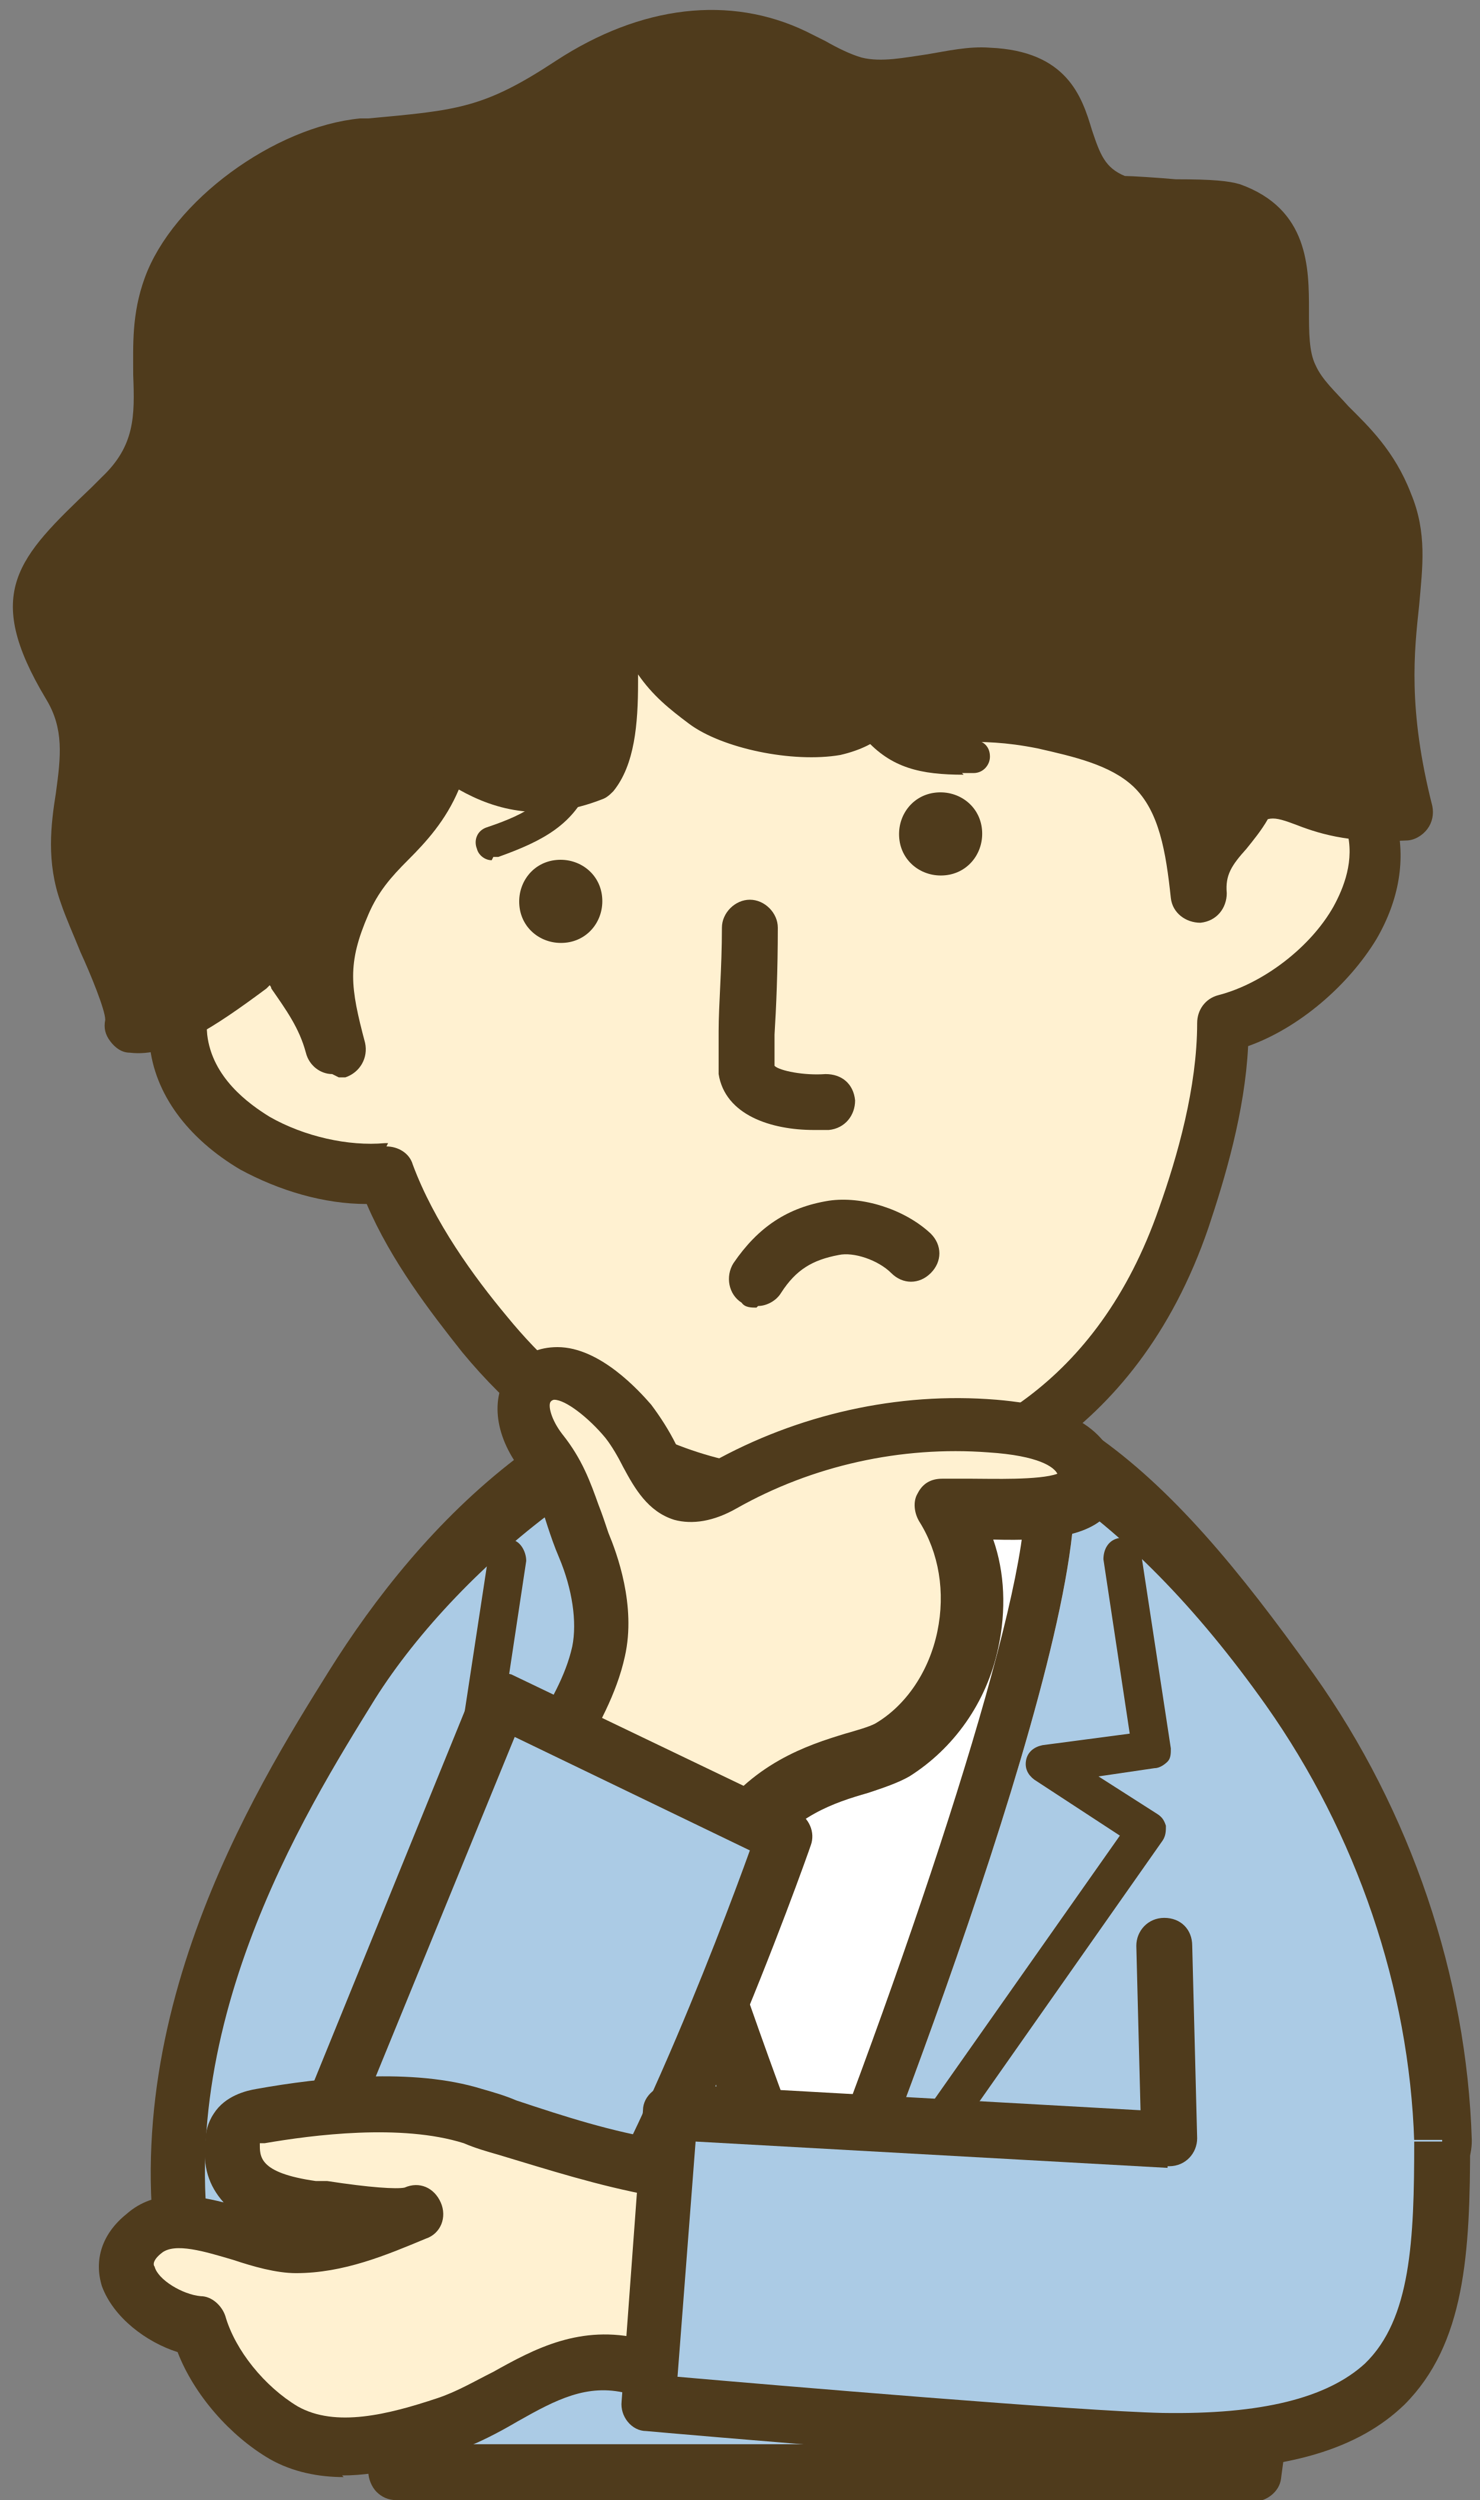 <?xml version="1.0" encoding="UTF-8"?>
<svg id="_レイヤー_1" data-name="レイヤー_1" xmlns="http://www.w3.org/2000/svg" version="1.1" viewBox="0 0 90 152">
  <rect x="0" y="0" width="90" height="152" fill="#808080" stroke="none"/>
  <!-- Generator: Adobe Illustrator 29.5.1, SVG Export Plug-In . SVG Version: 2.1.0 Build 141)  -->
  <defs>
    <style>
      .st0 {
        fill: #abcbe5;
      }

      .st1 {
        fill: #fff;
      }

      .st2 {
        fill: #fff1d1;
      }

      .st3 {
        fill: #4f3b1c;
      }
    </style>
  </defs>
  <g>
    <path class="st0" d="M76.1,150.3H24.1s.2-5.1.3-8.3c-3.2-2-11.8,1.2-12.7-2.3-3.7-15.3,4.7-29.3,9.7-37.3,6.5-10.3,15.8-18.5,27.9-18.5s21.9,8.7,29.1,18.8c5.7,8,9,17.7,9.3,27.4.1,3-7.8,8.1-11.3,9.6.6,5.7-.3,10.6-.3,10.6Z"/>
    <path class="st3" d="M76.1,152H24.1c-.5,0-.9-.2-1.2-.5-.3-.3-.5-.8-.5-1.2,0,0,.1-3.9.3-7.1-1.2-.2-2.9-.2-4.4,0-3.5.2-7.4.3-8.2-3-3.9-16.5,5.4-31.4,9.9-38.6,5.5-8.8,15.1-19.3,29.4-19.3s21.3,6.6,30.5,19.5c5.9,8.3,9.3,18.4,9.6,28.3.1,4.2-7.9,9-11.2,10.7.4,5.3-.4,9.7-.4,9.9-.1.8-.9,1.4-1.7,1.4ZM25.8,148.6h48.8c.2-1.8.5-5.1.1-8.7,0-.7.3-1.4,1-1.7,4.5-1.9,10.4-6.5,10.3-8-.3-9.3-3.5-18.7-9-26.5-8.5-12-17.8-18.1-27.7-18.1s-21.4,9.6-26.5,17.7c-4.2,6.8-13.1,20.9-9.5,36,.1.6,3.5.4,4.7.4,2.6-.1,5.3-.3,7.2.9.5.3.8.9.8,1.5,0,2-.2,4.7-.3,6.5Z"/>
  </g>
  <path class="st1" d="M49.5,139.3c-.7,0-1.3-.4-1.6-1.1-2.8-7-16.5-42.1-13-49.9.1-.3.3-.6.5-.9.1-.2.3-.4.5-.6,4.3-2.7,15.8-10,28.6.8.2.2.3.4.4.6,3.1,6.6-11,42.8-13.9,49.9-.3.6-.9,1.1-1.6,1.1Z"/>
  <path class="st3" d="M49.5,139.3c-.7,0-1.3-.4-1.6-1.1-2.8-7-16.5-42.1-13-49.9.1-.3.3-.6.5-.9.1-.2.3-.4.5-.6,4.3-2.7,15.8-10,28.6.8.2.2.3.4.4.6,3.1,6.6-11,42.8-13.9,49.9-.3.6-.9,1.1-1.6,1.1ZM38.2,89.6c0,0,0,.1,0,.2-2.1,4.6,5.4,27.4,11.5,43.2,7.3-18.9,13.6-38.8,12.5-42.9-9.3-7.6-17.2-4.6-23.9-.4Z"/>
  <path class="st3" d="M47.7,138.7c-.4,0-.7-.2-.9-.5l-18.4-26.2c-.2-.3-.2-.6-.2-.9,0-.3.2-.6.5-.7l3.6-2.3-3.4-.5c-.3,0-.6-.2-.8-.4-.2-.2-.3-.5-.2-.8l1.8-11.8c0-.6.7-1.1,1.3-1,.6,0,1,.7,1,1.3l-1.6,10.6,5.3.7c.5,0,.8.4,1,.9.1.5,0,.9-.5,1.2l-5.2,3.4,17.8,25.3c.4.5.2,1.2-.3,1.6-.2.1-.4.2-.7.2Z"/>
  <path class="st3" d="M51.3,138.7c-.2,0-.5,0-.7-.2-.5-.4-.6-1.1-.3-1.6l17.8-25.3-5.2-3.4c-.4-.3-.6-.7-.5-1.2.1-.5.5-.8,1-.9l5.3-.7-1.6-10.6c0-.6.3-1.2,1-1.3.6,0,1.2.3,1.3,1l1.8,11.8c0,.3,0,.6-.2.8-.2.2-.5.4-.8.4l-3.4.5,3.6,2.3c.3.2.4.4.5.7,0,.3,0,.6-.2.9l-18.4,26.2c-.2.3-.6.5-.9.5Z"/>
  <g>
    <g>
      <path class="st2" d="M83.4,50.3c-1.6-5.9-7-5.6-10.2-5-4.6-19.9-11.6-34.9-33.7-30.9-22.1,4-23.4,20.5-20.9,40.7-3.2.5-8.4,2.2-7.8,8.2.5,5.4,7.6,8.6,12.6,8.1,1.3,3.8,3.9,7.2,5.9,9.7,7.3,8.9,16.6,10.9,23.8,9.6,7.2-1.3,15.1-5.8,18.8-16.7,1.1-3.2,2.4-7.5,2.3-11.7,4.8-1.3,10.4-6.7,9-12Z"/>
      <path class="st3" d="M49.2,92.8c-7.9,0-15.5-3.8-21.1-10.6-1.9-2.4-4.3-5.5-5.8-9-2.6,0-5.3-.8-7.7-2.1-3.2-1.9-5.2-4.6-5.5-7.6-.5-5,2.2-8.4,7.6-9.7-2.1-17.8-1.8-36.7,22.4-41.1,23.1-4.2,30.8,12.1,35.3,30.7,5.5-.6,9.2,1.7,10.5,6.5h0c.6,2.3.2,4.8-1.2,7.2-1.7,2.8-4.7,5.4-7.8,6.5-.2,4-1.4,8-2.4,11-4.5,13.2-14.5,16.8-20.1,17.8-1.4.3-2.9.4-4.3.4ZM23.5,69.7c.7,0,1.4.4,1.6,1.1,1.3,3.5,3.7,6.8,5.7,9.2,8.4,10.3,18.3,9.7,22.2,9,5.9-1.1,13.7-4.6,17.5-15.6,1.1-3.1,2.3-7.3,2.3-11.2,0-.8.5-1.5,1.3-1.7,2.7-.7,5.6-2.9,7-5.4.6-1.1,1.3-2.8.8-4.6-.3-1.3-1.4-5.1-8.2-3.8-.9.2-1.8-.4-2-1.3-4.9-20.9-11.9-33.2-31.8-29.6-19.9,3.6-22.2,17.5-19.5,38.8.1.9-.5,1.7-1.4,1.9-6.9,1.1-6.5,5.1-6.4,6.4.3,2.6,2.5,4.2,3.8,5,2.1,1.2,4.8,1.8,7,1.6,0,0,.1,0,.2,0Z"/>
    </g>
    <path class="st3" d="M49.5,68.7c-2.6,0-5.4-.9-5.8-3.4,0-.4,0-1,0-2.6,0-1.6.2-3.8.2-6.3,0-.9.8-1.7,1.7-1.7.9,0,1.7.8,1.7,1.7,0,2.6-.1,4.9-.2,6.5,0,.8,0,1.6,0,1.9.3.3,1.8.6,3.1.5,1,0,1.7.6,1.8,1.6,0,.9-.6,1.7-1.6,1.8-.3,0-.6,0-.9,0Z"/>
    <g>
      <path class="st3" d="M83.8,30.4c-1.5-3.9-4.5-4.9-5.7-7.6-1.6-3.3,1.2-8.4-3.7-10.1-.9-.3-6.1-.2-6.9-.5-4.6-1.9-1.4-7.5-7.6-7.7-2.8,0-5.5,1.3-8.2.6-1.3-.3-2.5-1.1-3.7-1.7-4.6-2.2-9.5-.9-13.5,1.7-4.9,3.2-6.8,3.3-12.7,3.8-4.4.4-10.1,4.3-11.6,8.6-1.7,4.6,1.3,8.6-2.9,12.7-4.9,4.6-6.5,5.8-3.1,11.3,2.6,4.4-.5,8.1,1.1,12.8.9,2.7,3,6.4,2.8,8,2.6.3,7-3.7,8.8-4.8,1.3,2.1,2.8,3.6,3.5,6-1-3.7-1.3-5.4.2-8.9,1.7-3.8,5.1-4.6,6.1-9.6,2.7,1.9,5.3,3.1,9,1.6,2-2.4,0-10.3,2.7-10.4.9,3.5,2.3,4.6,4.3,6.2,1.5,1.2,5.3,2,7.8,1.5,1.2-.2,2.1-.7,2.3-1.6,4.5,1.4,5.7.2,10.3,1.2,2.4.5,5,1,6.7,2.7,2,2,2.5,5,2.8,7.9-.1-2.9,2.1-3.7,3-5.9,2.9-1.3,3.3,1.4,9.5,1-2.8-11,.7-14.2-1.2-18.9Z"/>
      <path class="st3" d="M20.2,65.3c-.7,0-1.4-.5-1.6-1.3,0,0,0,0,0,0-.4-1.5-1.2-2.6-2.1-3.9,0,0,0-.1-.1-.2,0,0-.1.1-.2.2-3.1,2.3-5.9,4.2-8.3,3.9-.5,0-.9-.3-1.2-.7-.3-.4-.4-.8-.3-1.3,0-.6-.9-2.8-1.5-4.1-.4-1-.9-2.1-1.2-3-.9-2.5-.6-4.8-.3-6.7.3-2.2.5-3.9-.6-5.7-3.9-6.5-1.7-8.6,2.8-12.9l.6-.6c2-1.9,2-3.7,1.9-6.2,0-1.8-.1-3.7.7-5.9,1.7-4.7,7.9-9.2,13.1-9.7h.5c5.4-.5,7-.6,11.4-3.5,5.2-3.4,10.6-4,15.2-1.8.4.2.8.4,1.2.6.7.4,1.5.8,2.2,1,1.2.3,2.6,0,4-.2,1.2-.2,2.5-.5,3.8-.4,4.7.2,5.6,3,6.2,5,.5,1.5.8,2.3,2,2.8.4,0,2,.1,3.1.2,2.3,0,3.2.1,3.9.3,4.2,1.5,4.2,5.1,4.2,7.7,0,1.3,0,2.5.4,3.3.4.9,1.2,1.6,2,2.5,1.2,1.2,2.8,2.7,3.8,5.3,1,2.4.7,4.5.5,6.8-.3,2.8-.7,6.3.8,12.2.1.5,0,1-.3,1.4-.3.4-.8.7-1.3.7-3.6.2-5.5-.5-6.8-1-.8-.3-1.2-.4-1.6-.3-.4.7-.9,1.3-1.3,1.8-.9,1-1.3,1.6-1.2,2.7,0,.9-.6,1.7-1.6,1.8-.9,0-1.7-.6-1.8-1.5-.3-2.8-.7-5.3-2.3-6.8-1.4-1.3-3.6-1.8-5.8-2.3-2-.4-3.3-.4-4.6-.4-1.3,0-2.7,0-4.7-.5-.5.5-1.4,1-2.7,1.3-2.9.5-7.2-.4-9.2-1.9-1.2-.9-2.2-1.7-3.1-3,0,.2,0,.3,0,.5,0,2.5-.2,5-1.5,6.6-.2.2-.4.4-.7.5-3.6,1.4-6.4.7-8.7-.6-.8,1.9-2,3.2-3.1,4.3-1,1-1.8,1.9-2.4,3.3-1.3,3-1.1,4.4-.2,7.8h0c.2.9-.3,1.8-1.2,2.1-.1,0-.3,0-.4,0ZM43,4c-2.9,0-5.6,1.3-7.6,2.6-5.1,3.4-7.4,3.5-13,4h-.5c-3.9.4-8.9,4-10.2,7.5-.6,1.5-.5,3-.4,4.6,0,2.7.2,5.8-2.9,8.8l-.6.6c-4.4,4.2-4.7,4.5-2.2,8.7,1.7,2.9,1.4,5.6,1.1,7.9-.2,1.8-.4,3.4.2,5.2.3.8.7,1.8,1.1,2.8.6,1.4,1.2,2.6,1.5,3.8,1.5-.6,3.5-2.2,4.7-3,.7-.5,1.3-1,1.8-1.3.7-.5,1.7-.3,2.2.3.2-.8.5-1.6.9-2.4.8-1.9,2-3.1,3.1-4.3,1.3-1.4,2.4-2.6,2.9-4.9.1-.6.5-1,1-1.2.5-.2,1.1-.1,1.6.2,2.5,1.7,4.3,2.5,6.9,1.6.4-.9.5-2.8.5-4.2.1-2.8.2-6.3,3.2-6.5.8,0,1.6.5,1.7,1.3.7,2.9,1.8,3.7,3.7,5.2,1.1.8,4.4,1.6,6.5,1.2.7-.1.9-.3.9-.3.1-.5.4-.8.8-1.1.4-.2.9-.3,1.3-.1,2.2.7,3.5.7,5,.7,1.3,0,2.9,0,5.2.5,2.6.5,5.5,1.1,7.6,3.2,1.1,1.1,1.8,2.3,2.3,3.7.3-.4.6-.8.8-1.2.2-.4.5-.7.8-.9,2-.9,3.4-.4,4.7,0,.9.3,1.8.7,3.4.8-1.1-5.3-.7-8.8-.4-11.4.2-2.1.4-3.6-.2-5.2h0c-.7-1.9-1.8-2.9-3-4.1-1-1-2-2-2.7-3.4-.7-1.5-.7-3.2-.7-4.8,0-2.8-.2-3.9-2-4.5-.3,0-1.8-.1-2.8-.1-2.5,0-3.5-.1-4.2-.4-2.8-1.1-3.5-3.4-4-5-.6-1.8-.8-2.5-3.1-2.6-1,0-2,.2-3.1.4-1.7.3-3.6.7-5.5.2-1.1-.3-2-.8-2.9-1.3-.4-.2-.7-.4-1.1-.6-1.4-.7-2.9-1-4.2-1Z"/>
    </g>
    <path class="st3" d="M36.6,54.4c.2,1.4-.7,2.7-2.1,2.9-1.4.2-2.7-.7-2.9-2.1-.2-1.4.7-2.7,2.1-2.9,1.4-.2,2.7.7,2.9,2.1Z"/>
    <path class="st3" d="M59.7,50.3c.2,1.4-.7,2.7-2.1,2.9-1.4.2-2.7-.7-2.9-2.1-.2-1.4.7-2.7,2.1-2.9,1.4-.2,2.7.7,2.9,2.1Z"/>
    <path class="st3" d="M46,79.5c-.3,0-.7,0-.9-.3-.8-.5-1-1.6-.5-2.4,1.5-2.2,3.3-3.4,5.8-3.8,2-.3,4.6.5,6.2,2,.7.7.7,1.7,0,2.4-.7.7-1.7.7-2.4,0-.8-.8-2.3-1.3-3.2-1.1-1.6.3-2.6.9-3.5,2.3-.3.5-.9.8-1.4.8Z"/>
    <path class="st3" d="M29.9,52.3c-.4,0-.8-.3-.9-.7-.2-.5,0-1.1.6-1.3,2.7-.9,3.7-1.7,4.4-3.3.2-.5.8-.8,1.3-.6.5.2.8.8.6,1.3-1,2.4-2.8,3.4-5.6,4.4-.1,0-.2,0-.3,0Z"/>
    <path class="st3" d="M58.6,47.1c-2.6,0-4.4-.4-6-2.2-.4-.4-.3-1,0-1.4.4-.4,1-.3,1.4,0,1.1,1.2,2.4,1.6,5.2,1.5.6,0,1,.4,1,1,0,.5-.4,1-1,1-.2,0-.5,0-.7,0Z"/>
  </g>
  <g>
    <path class="st2" d="M44.6,111.9c3-4.5,7.5-4.5,9.4-5.6,4.8-2.9,6.4-10,3.2-14.6,2.5,0,10.5.9,8.3-2.8-1-1.7-3.8-2.1-5.5-2.2-5.6-.5-11.4.8-16.3,3.6-3.8,2.1-3.9-1.5-5.8-3.9-1.2-1.4-4.2-4.2-6-2.1-1,1.1-.3,2.9.7,4.1,1.5,1.9,1.7,3.5,2.6,5.6.8,1.9,1.3,4.4.9,6.4s-1.5,3.9-2.6,5.7"/>
    <path class="st3" d="M44.6,113.6c-.3,0-.7,0-.9-.3-.8-.5-1-1.6-.5-2.4,2.5-3.7,5.9-4.8,8.2-5.5.7-.2,1.4-.4,1.8-.6,1.9-1.1,3.3-3.2,3.8-5.6.5-2.4.1-4.8-1.1-6.7-.3-.5-.4-1.2-.1-1.7.3-.6.8-.9,1.5-.9.5,0,1.1,0,1.8,0,1.2,0,4.1.1,5.2-.3,0,0,0,0,0,0-.2-.4-1.1-1.1-4.2-1.3-5.3-.4-10.7.8-15.3,3.4-1.4.8-2.7,1-3.8.7-1.6-.5-2.4-1.9-3.1-3.2-.3-.6-.7-1.3-1.1-1.8-1-1.2-2.4-2.3-3.1-2.3,0,0-.1,0-.2.1-.2.2,0,1.1.7,2,1.2,1.5,1.7,2.9,2.2,4.3.2.5.4,1.1.6,1.7.5,1.2,1.7,4.4,1,7.5-.5,2.3-1.7,4.4-2.8,6.3-.5.8-1.6,1-2.3.5-.8-.5-1-1.6-.5-2.3,1-1.6,2-3.3,2.4-5.1.3-1.5,0-3.5-.8-5.4-.3-.7-.5-1.3-.7-1.9-.4-1.3-.8-2.3-1.6-3.4-1.7-2.2-1.9-4.6-.6-6.2.7-.9,1.7-1.3,2.8-1.3h0c2.6,0,5,2.7,5.7,3.5.6.8,1.1,1.6,1.5,2.4.3.5.8,1.5,1,1.5,0,0,.5,0,1.2-.4,5.2-2.9,11.3-4.3,17.3-3.8,2.3.2,5.5.7,6.9,3.1.9,1.6.6,2.7.2,3.4-1.1,1.8-3.8,2.1-7.3,2,.7,2,.8,4.3.3,6.6-.7,3.3-2.7,6.1-5.4,7.8-.7.4-1.6.7-2.5,1-2.1.6-4.5,1.4-6.4,4.1-.3.5-.9.8-1.4.8Z"/>
  </g>
  <g>
    <path class="st0" d="M20.1,128.7l10.3-25.3,17.3,8.3s-8,22.7-14,29.3-17.3,8.7-22-1.3"/>
    <path class="st3" d="M22,148.3c-.7,0-1.3,0-2-.1-4.3-.6-7.8-3.4-9.8-7.8-.4-.9,0-1.9.8-2.3.8-.4,1.9,0,2.3.8,1.6,3.3,4.1,5.4,7.2,5.8,4,.6,8.7-1.3,12-4.9,4.9-5.4,11.3-22.3,13.1-27.3l-14.3-6.9-9.7,23.7c-.4.9-1.3,1.3-2.2.9-.9-.4-1.3-1.3-.9-2.2l10.3-25.3c.2-.4.5-.8,1-.9.4-.2.9-.1,1.3,0l17.3,8.3c.8.4,1.2,1.3.9,2.1-.3.9-8.2,23.1-14.3,29.9-3.5,3.9-8.4,6.1-13,6.1Z"/>
  </g>
  <g>
    <path class="st2" d="M38.6,144.1c-4.6-1.2-7.5,2.3-11.5,3.5-3.1,1-6.9,2.1-9.9.4-2.3-1.3-4.5-3.9-5.2-6.5-2.5-.2-6.1-3.2-3.3-5.6,2.4-2,6.6.8,9.3.8,2.5,0,4.9-1,7.2-2-1,.4-5-.2-6.3-.4-2.5-.3-5.2-1.1-4.9-4.1,0-.3,0-.6.2-.8.3-.5.9-.6,1.5-.7,3.9-.7,9.1-1.2,12.9,0,3.7,1.2,7.3,2.4,11.2,3.1"/>
    <path class="st3" d="M20.9,150.6c-1.5,0-3.1-.3-4.5-1.1-2.4-1.4-4.6-3.9-5.6-6.5-1.9-.6-3.9-2.1-4.6-4-.5-1.6,0-3.2,1.5-4.4,1.7-1.5,3.9-1.2,5.9-.7-.9-1-1.3-2.2-1.1-3.8,0-.4.1-1,.5-1.6.7-1.1,2-1.4,2.6-1.5,3.9-.7,9.5-1.3,13.7,0,.7.2,1.4.4,2.1.7,3,1,5.8,1.9,8.9,2.4.9.2,1.5,1,1.4,2-.2.9-1,1.6-2,1.4-3.3-.6-6.4-1.6-9.4-2.5-.7-.2-1.4-.4-2.1-.7-3.8-1.2-9.2-.5-12.1,0-.1,0-.3,0-.3,0,0,.8-.1,1.8,3.4,2.3.2,0,.4,0,.7,0,2.6.4,4.2.5,4.7.4.9-.4,1.8,0,2.2.9.4.9,0,1.9-.9,2.2-2.4,1-5,2.1-7.9,2.1-1.2,0-2.6-.4-3.8-.8-1.7-.5-3.6-1.1-4.4-.4-.5.4-.5.7-.4.8.2.8,1.7,1.7,2.8,1.8.7,0,1.3.6,1.5,1.2.6,2.1,2.4,4.3,4.4,5.5,2.3,1.3,5.5.5,8.5-.5,1.2-.4,2.2-1,3.4-1.6,2.5-1.4,5.3-2.9,9-2,.9.2,1.5,1.2,1.2,2.1-.2.9-1.2,1.5-2.1,1.2-2.4-.6-4.3.4-6.6,1.7-1.2.7-2.5,1.4-4,1.9-1.7.6-4.2,1.4-6.7,1.4ZM15.8,130.2h0Z"/>
  </g>
  <g>
    <path class="st0" d="M87.7,130.1c0,11-.7,18.6-17,18.3-6-.1-31.3-2.3-31.3-2.3l1.3-17.7,30.3,1.7"/>
    <path class="st3" d="M71.9,150.1c-.4,0-.8,0-1.2,0-6-.1-30.4-2.2-31.4-2.3-.9,0-1.6-.9-1.5-1.8l1.3-17.7c0-.9.9-1.6,1.8-1.6l30.3,1.7-.2,3.4-28.7-1.6-1.1,14.3c5.7.5,24.6,2.1,29.5,2.2,6,.1,10-.9,12.3-3,2.8-2.7,3-7.5,3-13.5h3.4c0,6.8-.3,12.3-4,16-2.8,2.7-7.1,4-13.6,4Z"/>
  </g>
  <g>
    <line class="st0" x1="71.1" y1="130" x2="70.7" y2="118.4"/>
    <path class="st3" d="M71.1,131.7c-.9,0-1.7-.7-1.7-1.7l-.3-11.7c0-.9.7-1.7,1.7-1.7,1,0,1.7.7,1.7,1.7l.3,11.7c0,.9-.7,1.7-1.7,1.7,0,0,0,0,0,0Z"/>
  </g>
</svg>